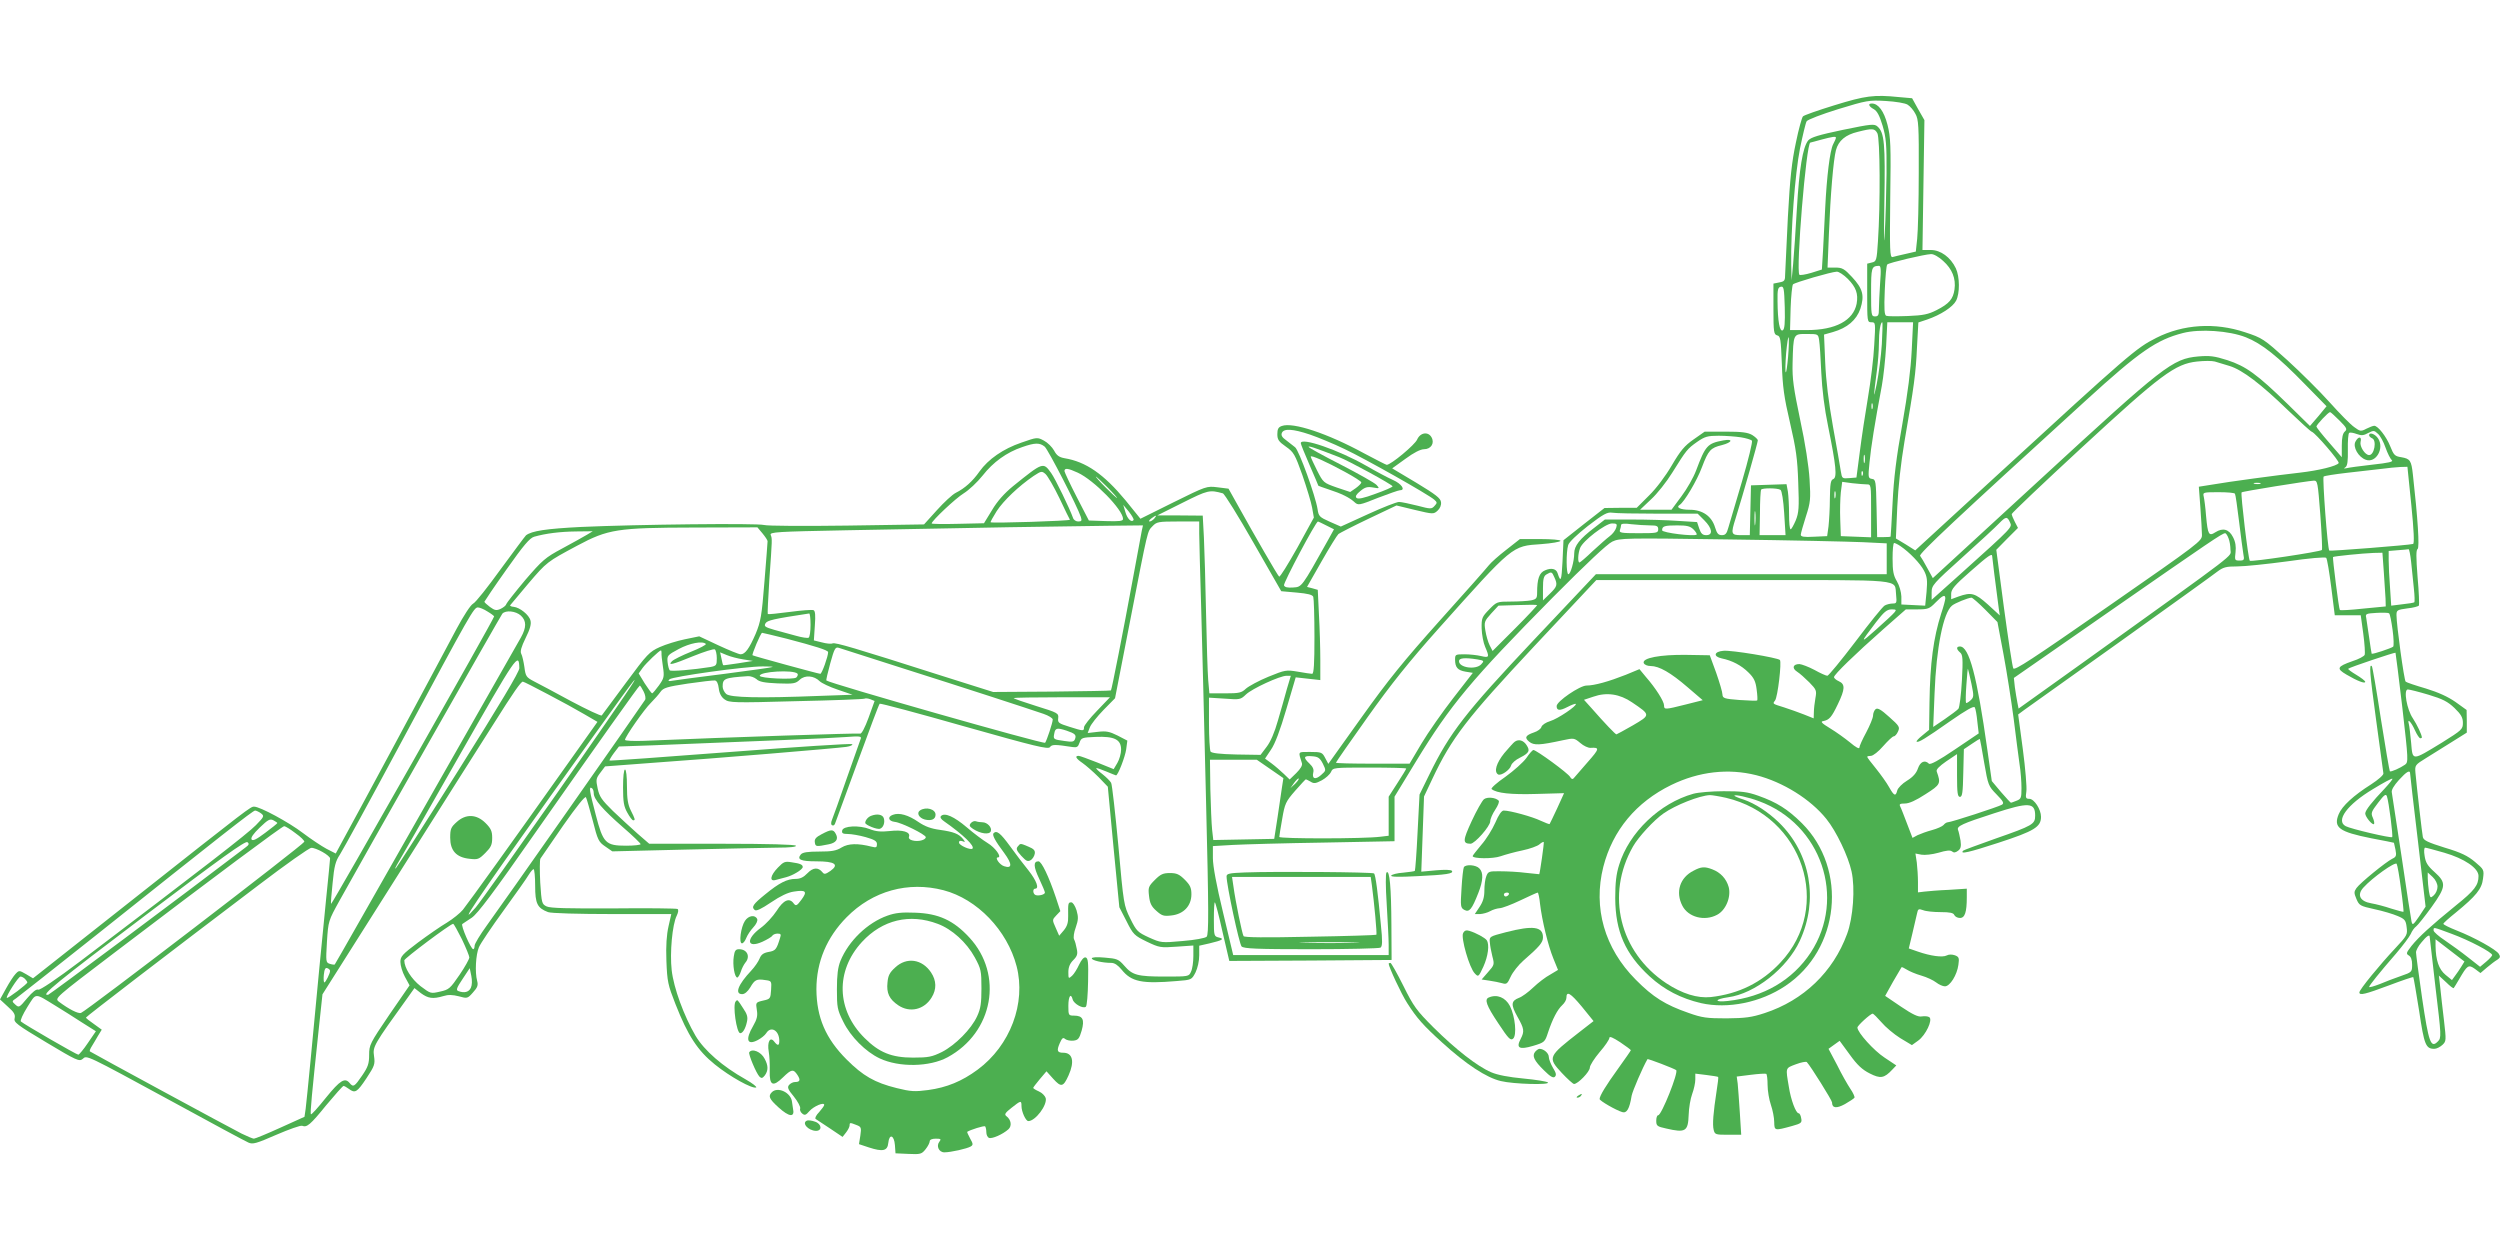 <?xml version="1.0" standalone="no"?>
<!DOCTYPE svg PUBLIC "-//W3C//DTD SVG 20010904//EN"
 "http://www.w3.org/TR/2001/REC-SVG-20010904/DTD/svg10.dtd">
<svg version="1.0" xmlns="http://www.w3.org/2000/svg"
 width="1280pt" height="640pt" viewBox="0 0 1280 640"
 preserveAspectRatio="xMidYMid meet">
<g transform="translate(0,640) scale(0.1,-0.1)"
fill="#4caf50" stroke="none">
<path d="M9392 5861 c-84 -26 -156 -51 -161 -57 -5 -5 -22 -65 -36 -134 -21
-98 -30 -180 -41 -380 -7 -140 -13 -272 -14 -293 0 -34 -3 -38 -30 -43 l-30
-6 0 -130 c0 -119 2 -130 19 -135 17 -4 19 -18 24 -146 4 -117 11 -170 42
-302 31 -134 38 -184 42 -307 5 -128 3 -153 -13 -193 -11 -25 -22 -45 -26 -45
-5 0 -8 35 -8 78 0 42 -3 94 -6 115 l-7 38 -91 -3 -91 -3 -3 -127 -3 -128 -44
0 c-52 0 -54 6 -29 85 38 122 114 389 114 400 0 6 -13 18 -29 28 -23 13 -53
17 -136 17 l-107 0 -57 -40 c-46 -32 -67 -57 -111 -132 -32 -55 -80 -119 -117
-155 l-63 -63 -83 0 -82 -1 -105 -82 -105 -83 -5 -110 c-5 -98 -9 -109 -25
-59 -7 23 -32 29 -64 15 -30 -12 -41 -43 -41 -116 0 -27 -4 -32 -31 -38 -17
-3 -64 -6 -103 -6 -71 0 -73 -1 -111 -40 -37 -38 -40 -44 -39 -98 1 -31 9 -74
18 -94 23 -53 21 -57 -21 -47 -21 5 -59 9 -85 9 -46 0 -48 -1 -48 -27 0 -40
13 -55 54 -62 l37 -6 -101 -130 c-55 -71 -128 -175 -162 -232 l-61 -103 -189
0 c-103 0 -188 2 -188 5 0 3 73 108 162 233 120 169 213 285 362 452 385 431
377 424 526 434 55 4 100 12 100 17 0 5 -47 9 -104 9 l-104 0 -70 -55 c-39
-30 -78 -65 -89 -79 -10 -13 -122 -140 -250 -282 -187 -209 -265 -305 -402
-497 l-170 -238 -16 30 c-15 29 -19 31 -76 31 -66 0 -63 5 -43 -58 3 -11 -7
-28 -29 -50 l-34 -33 -29 28 c-16 15 -44 40 -63 54 l-34 25 30 45 c21 30 47
99 79 208 l48 163 63 -7 63 -7 0 104 c0 57 -3 160 -7 231 l-6 127 -28 8 -27 7
74 130 c41 72 80 135 87 141 7 5 76 41 154 78 l143 68 95 -23 c92 -22 95 -22
115 -4 13 12 20 28 18 44 -2 20 -27 39 -126 99 l-124 74 68 49 c42 31 77 49
95 49 35 0 55 30 39 60 -17 32 -58 26 -74 -10 -11 -27 -135 -130 -156 -130 -3
0 -56 27 -116 59 -187 102 -365 161 -421 140 -18 -6 -23 -16 -23 -42 0 -28 7
-38 44 -64 40 -28 46 -39 84 -145 22 -64 45 -139 50 -167 l9 -51 -85 -155
c-48 -85 -89 -152 -93 -147 -9 8 -123 206 -202 348 l-57 102 -56 7 c-56 7 -58
6 -226 -77 l-169 -84 -76 94 c-112 135 -203 198 -313 216 -27 5 -40 14 -53 39
-10 18 -33 41 -52 51 -34 18 -35 18 -115 -10 -94 -32 -170 -85 -215 -148 -35
-50 -75 -86 -121 -109 -18 -9 -61 -49 -97 -89 l-66 -73 -393 -6 c-218 -3 -408
-2 -426 3 -37 10 -650 3 -937 -10 -177 -9 -253 -20 -282 -43 -6 -6 -64 -84
-130 -174 -65 -90 -128 -170 -141 -176 -13 -7 -48 -61 -84 -128 -93 -176 -545
-1017 -585 -1088 l-34 -63 -47 24 c-26 14 -80 50 -121 81 -72 55 -220 135
-250 135 -18 0 -19 0 -624 -478 l-508 -401 -35 21 c-35 20 -36 21 -54 2 -10
-10 -32 -44 -49 -75 l-31 -56 40 -37 c32 -28 39 -41 35 -59 -6 -21 10 -33 162
-124 155 -93 169 -99 186 -85 22 20 8 27 468 -223 195 -107 367 -199 381 -205
22 -10 40 -5 143 40 65 28 124 49 132 46 24 -10 42 5 123 105 45 54 85 99 89
99 4 0 16 -7 27 -15 32 -24 42 -18 90 54 42 64 45 72 39 114 -7 48 -3 56 173
300 l34 48 33 -26 c37 -27 61 -31 115 -15 25 8 47 7 79 -1 43 -12 45 -12 73
20 23 25 27 37 21 59 -12 44 -7 134 9 172 8 19 65 104 127 189 61 84 119 166
128 182 10 16 21 29 25 29 4 0 8 -38 8 -85 0 -92 11 -114 66 -135 14 -6 159
-10 328 -10 l303 0 -14 -62 c-10 -44 -14 -99 -11 -178 4 -106 8 -123 46 -220
64 -163 114 -239 202 -310 78 -63 190 -125 211 -118 7 2 -17 21 -54 42 -116
65 -211 147 -256 223 -59 101 -112 245 -122 336 -10 88 3 234 26 279 8 17 10
30 4 34 -5 3 -152 5 -327 3 -236 -1 -324 1 -343 10 -25 12 -26 17 -33 122 -3
61 -3 116 1 123 5 7 57 83 117 170 68 97 112 152 116 144 4 -7 19 -61 35 -120
25 -99 30 -109 64 -132 l36 -25 370 9 c204 5 416 9 473 10 66 0 101 4 97 10
-4 6 -141 10 -379 10 l-372 0 -60 52 c-32 28 -89 81 -126 116 -57 56 -69 73
-78 115 -10 46 -8 52 14 81 l24 32 239 18 c327 23 950 75 996 82 22 3 35 10
30 14 -4 4 -285 -14 -623 -40 -338 -26 -617 -46 -619 -44 -2 2 8 19 22 38 l26
34 173 6 c555 22 904 36 982 42 82 6 89 5 82 -11 -3 -9 -36 -101 -72 -204 -35
-102 -69 -196 -74 -208 -6 -14 -6 -25 0 -28 6 -4 12 0 15 7 3 7 54 147 114
311 60 164 111 301 115 304 3 3 198 -49 433 -116 365 -103 430 -119 439 -106
10 14 25 14 116 0 22 -3 28 1 35 22 9 26 13 27 82 30 97 4 131 -13 131 -65 0
-20 -9 -51 -19 -68 l-19 -32 -84 34 c-46 18 -89 34 -95 34 -22 0 -14 -14 20
-37 17 -12 54 -44 81 -71 l48 -50 29 -308 30 -309 37 -72 c34 -68 40 -73 103
-104 65 -31 71 -32 153 -26 l86 6 0 -54 c0 -30 -5 -66 -12 -80 -11 -25 -12
-25 -134 -25 -140 0 -166 7 -208 56 -29 33 -37 36 -99 41 -42 4 -67 2 -67 -4
0 -10 54 -23 100 -23 17 0 34 -12 53 -35 50 -62 104 -73 281 -58 77 6 77 6 97
44 11 23 19 58 19 88 l0 49 53 12 c67 16 78 23 47 30 -24 6 -25 8 -25 93 0 48
2 87 5 87 3 0 21 -68 39 -150 l35 -150 415 2 416 3 -1 180 c-1 190 -9 284 -25
268 -5 -5 -5 -72 1 -163 5 -85 10 -179 10 -207 l0 -53 -398 0 -398 0 -52 218
c-34 140 -52 239 -52 278 l0 62 103 6 c56 3 265 9 465 12 l362 7 0 114 0 114
109 179 c178 292 283 418 702 842 170 171 278 273 304 285 38 18 63 19 600 11
308 -4 615 -11 683 -14 l122 -6 0 -79 0 -79 -744 0 -745 0 -320 -339 c-348
-369 -428 -472 -533 -687 l-50 -102 -10 -193 c-5 -107 -12 -196 -14 -198 -2
-2 -29 -6 -59 -9 -31 -2 -58 -9 -62 -15 -4 -7 38 -8 133 -3 150 7 187 13 178
27 -3 6 -37 7 -81 3 l-76 -7 7 192 7 193 43 91 c99 210 176 309 520 677 l319
340 752 0 c842 0 773 7 783 -75 4 -41 3 -45 -17 -45 -12 0 -30 -4 -41 -10 -10
-5 -77 -88 -150 -185 -73 -96 -138 -175 -144 -175 -6 0 -36 13 -66 30 -30 16
-65 29 -77 30 -33 0 -40 -21 -12 -39 13 -8 41 -33 63 -55 36 -37 38 -42 31
-80 -4 -23 -8 -55 -8 -73 l-1 -31 -50 20 c-28 11 -73 27 -101 36 -61 19 -60
18 -47 35 14 17 35 198 25 208 -14 12 -248 51 -289 47 -48 -4 -54 -29 -9 -39
54 -11 101 -36 137 -72 28 -27 37 -46 42 -87 4 -29 5 -54 3 -56 -2 -3 -43 -1
-91 2 -78 6 -86 9 -87 28 0 12 -15 62 -32 111 l-33 90 -119 2 c-135 2 -229
-16 -219 -42 4 -9 19 -15 35 -15 44 0 103 -34 190 -109 l77 -66 -87 -22 c-107
-27 -111 -27 -111 -5 0 21 -43 89 -93 146 l-33 40 -70 -29 c-86 -34 -160 -55
-201 -55 -34 0 -153 -81 -153 -105 0 -24 16 -25 55 -5 21 11 40 18 43 16 8 -9
-93 -77 -131 -88 -23 -7 -42 -20 -45 -30 -2 -9 -19 -22 -38 -28 -44 -15 -50
-27 -24 -48 24 -19 52 -18 172 8 56 12 58 12 89 -14 17 -15 41 -26 53 -25 47
3 46 -4 -15 -73 -35 -40 -67 -77 -72 -83 -5 -6 -12 -4 -18 7 -10 19 -173 138
-188 138 -4 0 -21 -18 -36 -41 -16 -22 -64 -65 -107 -96 -44 -30 -76 -59 -71
-63 25 -21 99 -29 230 -25 l141 4 -35 -77 c-20 -42 -37 -79 -39 -81 -1 -2 -22
6 -46 17 -41 20 -156 52 -189 52 -11 0 -26 -22 -43 -62 -15 -34 -47 -86 -72
-114 -24 -29 -44 -54 -44 -57 0 -14 104 -15 143 -1 23 8 73 22 112 30 38 8 77
22 87 31 10 9 20 14 22 12 3 -3 -20 -161 -23 -165 -1 0 -31 3 -68 7 -38 5 -96
8 -131 8 -58 1 -63 -1 -72 -25 -6 -14 -10 -47 -10 -73 0 -35 -7 -58 -25 -85
l-24 -36 27 0 c15 1 38 7 52 15 14 8 35 14 48 15 12 0 60 18 106 40 46 22 86
40 89 40 3 0 9 -26 12 -58 10 -84 41 -213 68 -279 l24 -59 -40 -24 c-23 -12
-62 -42 -87 -66 -25 -24 -58 -48 -73 -53 -41 -16 -42 -35 -8 -96 35 -62 37
-75 17 -114 -25 -47 -8 -57 63 -36 60 18 61 20 77 69 23 69 48 117 73 140 12
11 21 27 21 37 0 37 20 26 79 -45 l60 -74 -72 -56 c-162 -126 -164 -130 -91
-209 29 -31 58 -57 63 -57 20 0 81 63 81 84 0 11 23 47 50 79 28 32 50 65 50
73 0 10 18 2 55 -22 30 -20 55 -39 55 -41 0 -2 -29 -44 -65 -94 -63 -87 -95
-140 -95 -156 0 -9 83 -57 116 -67 23 -7 37 16 48 84 5 25 56 144 81 187 2 4
139 -49 147 -56 13 -11 -75 -231 -92 -231 -6 0 -10 -13 -10 -28 0 -26 4 -30
51 -40 99 -23 112 -15 115 70 1 35 9 83 18 107 9 24 16 57 16 74 l0 30 57 -7
c31 -4 58 -8 60 -10 2 -2 -2 -34 -8 -72 -17 -111 -22 -171 -15 -199 6 -24 10
-25 74 -25 l67 0 -7 112 c-4 62 -9 130 -11 150 l-5 36 72 9 c39 5 74 7 79 5 4
-2 7 -28 7 -57 0 -30 8 -76 17 -102 9 -26 17 -66 17 -88 1 -45 1 -45 92 -20
47 13 51 17 46 40 -2 14 -8 25 -13 25 -14 0 -40 69 -50 135 -17 101 -19 95 36
116 27 10 52 15 56 11 20 -21 129 -196 129 -206 0 -30 22 -33 66 -9 24 14 46
28 49 33 2 4 -7 25 -21 45 -14 21 -45 75 -68 122 l-44 83 29 21 28 20 52 -71
c38 -53 64 -77 102 -96 55 -28 74 -25 116 20 l20 21 -60 40 c-54 35 -139 129
-139 154 0 10 67 71 78 71 4 0 24 -20 45 -44 20 -24 64 -61 96 -81 l60 -36 32
23 c39 28 76 107 57 120 -7 5 -24 6 -38 4 -18 -4 -46 9 -107 50 l-81 55 40 72
c23 40 43 73 44 75 1 2 13 -4 26 -12 14 -9 47 -23 75 -31 28 -8 62 -24 76 -35
14 -11 34 -20 45 -20 26 0 62 58 69 110 5 35 3 41 -18 49 -15 5 -31 5 -42 -1
-21 -11 -82 -3 -148 20 l-46 16 18 75 c10 42 20 88 24 103 5 25 8 26 31 18 14
-6 54 -10 90 -10 48 0 66 -4 70 -15 4 -8 16 -15 29 -15 25 0 35 29 35 106 l0
44 -92 -6 c-51 -2 -108 -7 -125 -9 l-33 -4 0 53 c0 29 -3 74 -6 100 l-7 46 31
-6 c17 -3 55 1 87 10 40 12 60 14 69 7 9 -8 18 -7 31 3 14 10 17 22 13 52 -4
21 -9 46 -13 55 -7 19 21 32 185 85 178 58 210 56 210 -12 0 -44 -12 -51 -204
-118 -87 -31 -161 -58 -164 -61 -21 -21 30 -9 180 40 184 60 218 81 218 133 0
38 -35 92 -60 92 -18 0 -20 5 -15 38 3 20 -5 117 -18 215 l-24 179 31 23 c17
12 238 170 491 350 253 181 476 341 496 357 32 24 45 28 105 28 37 0 152 12
256 26 110 16 193 23 198 18 5 -5 16 -73 26 -151 l18 -143 67 0 66 0 13 -95
c7 -52 10 -100 7 -108 -3 -7 -30 -22 -62 -32 -80 -28 -84 -38 -31 -69 56 -33
96 -48 96 -37 0 5 -21 21 -46 36 -25 15 -44 29 -41 31 6 7 239 85 242 82 1 -2
17 -128 35 -281 31 -270 31 -279 14 -292 -24 -17 -73 -39 -78 -34 -2 2 -23
123 -46 269 -22 145 -43 266 -46 269 -15 15 -11 -35 21 -270 20 -145 37 -271
38 -279 1 -8 -26 -32 -63 -56 -90 -57 -149 -111 -166 -153 -28 -68 2 -90 167
-123 63 -12 115 -22 116 -23 0 0 4 -16 8 -36 6 -30 3 -37 -17 -46 -32 -16
-165 -124 -183 -150 -13 -19 -13 -25 0 -56 14 -33 19 -36 92 -52 43 -9 96 -25
119 -35 36 -15 42 -22 46 -57 5 -38 3 -43 -59 -109 -78 -83 -183 -211 -183
-225 0 -17 29 -10 152 36 66 25 122 44 124 42 2 -2 15 -80 30 -173 26 -175 34
-194 78 -194 11 0 29 9 41 20 20 19 20 22 8 127 -7 59 -16 135 -19 168 l-7 60
37 -34 c19 -19 37 -33 39 -30 2 2 14 22 27 44 43 74 48 78 82 54 l28 -21 34
29 c18 15 41 33 52 39 15 10 17 16 8 30 -13 22 -124 84 -216 120 -38 15 -68
30 -68 34 0 4 28 29 63 57 105 86 134 122 140 174 6 46 5 47 -41 86 -37 31
-71 48 -155 73 -86 27 -108 37 -112 54 -4 19 -29 236 -38 330 -3 38 -2 40 55
75 33 20 92 57 133 83 l75 47 0 58 -1 58 -57 41 c-39 27 -87 49 -152 69 -52
15 -99 31 -103 35 -8 7 -47 291 -47 341 0 25 4 27 55 34 30 3 57 10 60 15 2 4
0 69 -7 145 -8 103 -8 139 0 144 11 7 1 158 -24 381 -8 73 -14 81 -59 89 -34
5 -39 11 -57 56 -20 50 -63 105 -82 105 -6 0 -24 -7 -40 -15 -28 -15 -32 -14
-62 8 -19 13 -75 70 -127 128 -51 57 -149 154 -217 216 -120 108 -127 113
-216 142 -153 51 -316 41 -454 -29 -103 -52 -138 -82 -819 -707 l-415 -381
-49 31 -50 30 7 161 c5 104 18 223 37 336 49 283 58 348 64 482 l7 127 45 15
c70 24 131 64 148 96 20 38 19 123 -1 166 -27 57 -78 94 -128 94 l-43 0 5 333
5 332 -32 56 -31 56 -68 6 c-128 13 -171 7 -330 -42z m375 3 c13 -8 31 -29 40
-47 16 -28 18 -61 17 -302 0 -148 -4 -300 -8 -337 l-7 -66 -52 -12 c-29 -6
-59 -14 -67 -16 -14 -3 -15 32 -12 301 4 272 2 313 -14 376 -18 70 -47 109
-80 109 -22 0 -16 -15 10 -29 17 -10 29 -32 45 -85 18 -61 21 -95 20 -246 -1
-96 -5 -233 -9 -305 -4 -81 -5 -21 -2 160 5 301 0 356 -35 387 -16 15 -32 13
-178 -17 -124 -26 -163 -38 -177 -54 -28 -35 -46 -145 -58 -351 -6 -107 -15
-233 -19 -280 l-8 -85 -2 79 c-3 174 20 470 45 596 14 68 29 131 34 139 4 8
77 36 161 62 147 45 158 47 244 42 51 -3 100 -11 112 -19z m-155 -146 c14 -25
16 -364 3 -555 -6 -96 -8 -102 -31 -107 l-24 -6 0 -150 c0 -147 0 -150 22
-150 21 0 21 -2 14 -117 -3 -65 -18 -185 -32 -268 -14 -82 -33 -208 -42 -280
l-17 -130 -37 -3 c-36 -3 -37 -2 -43 35 -3 21 -21 124 -40 228 -23 130 -36
235 -40 331 l-6 141 46 13 c73 21 120 61 140 119 22 68 13 103 -43 163 -39 42
-50 48 -85 48 l-40 0 7 173 c8 203 23 378 36 428 13 49 49 79 112 94 75 19 86
18 100 -7z m-212 -23 c0 -4 -6 -18 -14 -33 -17 -33 -33 -165 -41 -327 -3 -66
-8 -164 -11 -217 l-6 -98 -54 -17 c-30 -9 -57 -13 -61 -10 -19 20 35 676 56
677 3 1 29 7 56 15 56 15 75 18 75 10z m549 -631 c46 -41 66 -90 58 -146 -7
-49 -27 -73 -92 -106 -41 -21 -68 -27 -147 -30 -54 -2 -103 -2 -110 1 -10 3
-12 34 -8 130 3 69 8 129 13 133 9 9 191 52 224 53 13 1 41 -15 62 -35z m-323
-116 c-3 -50 -6 -108 -6 -130 0 -31 -3 -38 -20 -38 -19 0 -20 7 -20 124 0 126
2 133 39 135 11 1 13 -15 7 -91z m-165 24 c42 -43 54 -76 45 -127 -17 -86
-108 -135 -254 -135 l-87 0 3 113 c2 61 8 116 12 121 10 10 196 64 224 65 10
1 36 -16 57 -37z m-333 -263 c-16 -10 -26 45 -27 148 -1 61 2 72 17 75 15 3
17 -8 20 -106 2 -81 -1 -111 -10 -117z m507 -71 c-4 -62 -16 -153 -26 -203
-18 -87 -18 -75 1 70 5 39 10 99 10 135 0 63 8 110 17 110 3 0 1 -51 -2 -112z
m153 -32 c-5 -99 -20 -217 -48 -377 -31 -171 -44 -279 -50 -404 -5 -93 -9
-171 -10 -172 0 -2 -16 -3 -35 -3 l-34 0 -3 148 c-3 139 -4 147 -23 150 -20 3
-21 7 -13 85 7 76 27 201 63 392 8 44 18 135 22 203 l6 122 66 0 66 0 -7 -144z
m1711 67 c81 -32 163 -97 304 -242 l109 -111 -42 -51 -43 -50 -116 114 c-155
151 -212 192 -307 223 -66 21 -90 24 -149 19 -132 -12 -176 -47 -804 -625
l-555 -510 -28 51 c-15 28 -32 57 -37 63 -8 10 181 187 848 795 276 252 362
311 498 346 86 22 236 12 322 -22z m-2185 -15 c3 -18 8 -93 11 -166 4 -85 16
-184 35 -275 41 -203 47 -262 26 -270 -13 -5 -16 -24 -17 -99 0 -51 -4 -115
-7 -143 l-7 -50 -67 -3 c-52 -3 -68 0 -68 10 0 7 12 49 26 93 24 74 25 89 19
190 -4 67 -22 185 -48 305 -34 163 -41 210 -39 290 4 153 3 150 72 150 59 0
59 0 64 -32z m-159 -85 c-4 -46 -9 -82 -12 -79 -3 3 -2 47 2 98 5 51 10 87 13
80 2 -8 1 -52 -3 -99z m2261 -47 c65 -20 161 -93 299 -227 61 -58 115 -108
122 -110 18 -6 143 -151 137 -160 -9 -15 -102 -38 -199 -49 -116 -13 -362 -46
-454 -62 l-63 -10 8 -107 c4 -58 8 -121 8 -139 1 -32 -10 -40 -479 -366 -393
-273 -481 -331 -487 -318 -5 10 -26 150 -48 312 l-39 295 55 56 56 56 -16 31
c-9 17 -16 35 -16 40 0 5 160 157 356 338 408 377 481 431 593 443 36 4 77 4
91 0 14 -4 48 -14 76 -23z m-1829 -218 c-3 -7 -5 -2 -5 12 0 14 2 19 5 13 2
-7 2 -19 0 -25z m2391 -61 c38 -38 41 -45 27 -57 -10 -9 -15 -30 -15 -72 l0
-59 -65 75 c-36 41 -65 78 -65 82 0 9 61 74 70 74 3 0 25 -20 48 -43z m-5271
-72 c41 -14 121 -47 177 -74 106 -50 428 -232 459 -259 16 -14 16 -17 2 -32
-15 -17 -20 -17 -88 1 -40 10 -82 19 -94 19 -12 0 -84 -28 -160 -63 l-138 -63
-57 25 c-52 23 -57 28 -62 64 -11 69 -95 301 -115 317 -10 8 -31 24 -46 36
-20 14 -27 25 -22 37 9 24 55 22 144 -8z m5507 -67 c10 -29 25 -58 32 -64 10
-8 -16 -14 -99 -23 -62 -7 -121 -15 -132 -18 -15 -3 -17 -2 -6 5 10 8 13 31
12 90 -1 44 2 83 7 86 5 3 22 0 38 -6 24 -9 36 -8 59 5 28 14 31 14 50 -4 12
-10 29 -42 39 -71z m-3301 53 c26 -4 52 -12 57 -17 4 -5 -18 -97 -51 -209 -33
-110 -64 -217 -70 -237 -8 -30 -15 -38 -33 -38 -18 0 -25 8 -35 40 -17 57 -64
90 -129 90 -49 0 -73 12 -52 25 23 14 89 125 114 193 33 87 44 99 102 113 54
14 60 34 7 24 -81 -15 -91 -26 -139 -154 -13 -35 -47 -95 -75 -132 l-51 -69
-81 0 -80 0 56 53 c31 28 80 90 109 137 73 117 77 122 128 158 39 27 53 31
110 31 36 0 87 -4 113 -8z m-3564 -48 c18 -16 168 -307 185 -360 6 -19 4 -23
-14 -23 -11 0 -23 8 -26 18 -16 46 -91 201 -112 230 -41 57 -41 57 -195 -67
-45 -37 -81 -77 -108 -123 l-41 -67 -134 -3 c-74 -2 -134 -1 -134 2 1 14 123
129 164 154 26 16 70 57 97 91 54 69 123 119 203 146 66 23 89 23 115 2z
m4198 -80 c-3 -10 -5 -2 -5 17 0 19 2 27 5 18 2 -10 2 -26 0 -35z m2799 -219
c13 -130 16 -197 9 -199 -19 -6 -426 -38 -429 -34 -9 8 -36 373 -29 379 5 4
58 12 118 19 61 7 139 16 175 20 36 5 81 9 100 10 l36 1 20 -196z m-6828 166
c83 -38 232 -190 232 -237 0 -11 -19 -13 -87 -11 l-88 3 -62 120 c-34 66 -62
126 -63 133 0 17 18 15 68 -8z m-94 -130 c27 -58 52 -108 54 -111 3 -6 -399
-19 -406 -13 -2 1 12 27 31 57 35 54 113 128 189 180 40 26 42 26 61 10 11
-10 43 -65 71 -123z m4113 118 c-3 -8 -6 -5 -6 6 -1 11 2 17 5 13 3 -3 4 -12
1 -19z m-3867 -63 c30 -30 52 -55 49 -55 -2 0 -29 25 -59 55 -30 30 -52 55
-49 55 2 0 29 -25 59 -55z m6210 -140 c7 -96 11 -178 8 -181 -9 -9 -362 -62
-369 -55 -8 7 -48 343 -42 350 3 5 334 58 369 60 20 1 21 -7 34 -174z m-2322
155 c22 0 22 -2 22 -135 l0 -136 -77 3 -78 3 -3 85 c-2 47 0 109 3 139 l7 54
51 -7 c29 -3 62 -6 75 -6z m2015 3 c-7 -2 -21 -2 -30 0 -10 3 -4 5 12 5 17 0
24 -2 18 -5z m-2457 -31 c7 -4 15 -55 19 -119 l7 -113 -66 0 -67 0 2 113 c0
61 3 115 6 120 5 9 84 9 99 -1z m-2855 -18 c8 -2 79 -116 157 -253 l142 -248
79 -7 c57 -5 81 -11 85 -22 3 -9 6 -101 6 -205 0 -137 -3 -189 -12 -189 -6 0
-39 5 -73 11 -60 10 -65 9 -151 -26 -49 -20 -100 -48 -115 -61 -22 -21 -34
-24 -106 -24 l-81 0 -6 68 c-3 37 -8 191 -11 342 -3 151 -8 326 -11 388 l-6
112 -117 1 -116 0 130 65 c130 65 138 67 206 48z m3136 -21 c-3 -10 -5 -4 -5
12 0 17 2 24 5 18 2 -7 2 -21 0 -30z m2046 19 c3 -4 12 -68 21 -142 9 -74 19
-150 22 -167 6 -30 4 -33 -20 -33 -24 0 -25 2 -20 43 3 29 0 52 -13 77 -21 41
-52 49 -90 25 -34 -22 -39 -13 -48 84 -3 42 -9 86 -12 99 -5 21 -3 22 75 22
45 0 83 -3 85 -8z m-5639 -134 c-10 -16 -32 5 -42 40 l-11 37 29 -35 c15 -19
26 -38 24 -42z m3183 -20 c-2 -18 -4 -6 -4 27 0 33 2 48 4 33 2 -15 2 -42 0
-60z m-500 52 l205 0 34 -34 c41 -41 46 -76 10 -76 -19 0 -27 8 -36 34 l-11
33 -97 6 c-53 4 -160 7 -236 7 l-139 0 -54 -42 c-75 -57 -103 -93 -103 -131 0
-42 -19 -107 -30 -107 -11 0 -12 112 -1 149 4 15 45 54 101 98 79 61 100 72
124 68 16 -3 121 -5 233 -5z m-2577 -25 c-7 -8 -18 -15 -24 -15 -6 0 -2 7 8
15 25 19 32 19 16 0z m4381 -19 c12 -26 18 -21 -248 -260 l-153 -137 0 38 c0
36 7 44 158 180 87 78 171 156 187 173 35 36 42 37 56 6z m-4151 -58 c0 -35 5
-205 10 -378 5 -173 16 -621 25 -994 14 -562 14 -681 3 -692 -7 -7 -60 -17
-123 -22 -109 -10 -111 -9 -172 18 -58 27 -64 32 -96 97 -33 67 -34 71 -61
373 -16 168 -32 313 -37 322 -5 9 -25 29 -44 44 -20 15 -34 29 -32 31 2 2 25
-6 51 -17 26 -11 49 -20 50 -20 10 0 47 96 52 133 l6 45 -50 26 c-42 21 -59
24 -101 19 l-52 -6 11 29 c6 16 38 56 70 89 l59 60 76 390 c95 489 89 462 116
491 21 22 29 24 131 24 l108 0 0 -62z m650 42 l40 -20 -32 -58 c-135 -241
-132 -237 -177 -240 -29 -2 -43 1 -47 11 -4 12 163 327 174 327 1 0 21 -9 42
-20z m1485 -12 c-4 -13 -18 -32 -33 -43 -15 -11 -54 -46 -88 -77 -33 -32 -64
-58 -67 -58 -10 0 -8 45 3 74 14 37 129 125 163 126 25 0 28 -3 22 -22z m173
12 c35 0 42 -3 42 -20 0 -19 -7 -20 -101 -20 -88 0 -100 2 -95 16 3 9 6 20 6
26 0 7 18 9 53 4 28 -3 71 -6 95 -6z m-2602 -27 c-3 -16 -24 -127 -46 -248
-48 -261 -108 -567 -112 -570 -2 -2 -138 -4 -303 -6 l-300 -2 -260 82 c-460
147 -547 172 -562 167 -8 -4 -33 -1 -55 5 l-41 10 5 76 c4 53 2 76 -7 79 -7 3
-61 -1 -121 -9 -60 -8 -111 -13 -113 -11 -2 2 2 81 8 176 15 211 15 209 7 229
-6 15 30 17 386 24 643 13 1141 21 1336 23 l184 2 -6 -27z m2825 6 c11 -11 18
-23 16 -26 -11 -11 -177 9 -177 22 0 21 12 25 77 25 51 0 67 -4 84 -21z
m-4767 -20 c14 -17 26 -35 26 -40 0 -5 -7 -98 -16 -207 -14 -176 -19 -204 -45
-267 -33 -76 -54 -105 -77 -105 -9 0 -60 21 -114 46 l-98 46 -73 -15 c-39 -8
-98 -26 -129 -40 -53 -24 -64 -35 -174 -184 -64 -87 -119 -161 -123 -166 -4
-4 -74 29 -157 73 -82 45 -168 90 -191 102 -38 20 -42 25 -48 72 -4 28 -11 59
-16 68 -7 12 0 36 22 81 23 46 30 72 25 90 -7 29 -55 67 -86 70 -11 1 -19 4
-18 8 2 3 44 53 93 111 95 111 95 111 250 194 159 85 205 92 597 93 l326 1 26
-31z m-899 -7 c-16 -10 -73 -41 -126 -70 -88 -47 -102 -60 -190 -162 -52 -62
-95 -117 -97 -123 -1 -7 -14 -17 -28 -24 -22 -10 -30 -9 -55 9 -16 12 -29 24
-29 27 1 3 51 78 113 165 89 126 119 161 142 168 60 17 132 26 215 27 l85 1
-30 -18z m8405 -18 c6 -14 10 -41 10 -59 0 -38 64 11 -734 -562 l-351 -251 -6
31 c-4 18 -9 53 -13 79 l-5 47 502 349 c501 348 565 392 580 392 4 0 12 -12
17 -26z m-1680 -40 c46 -31 102 -89 121 -126 16 -31 18 -49 13 -108 l-7 -71
-61 3 -61 3 0 41 c-1 23 -10 56 -23 78 -18 30 -22 53 -22 117 0 43 3 79 8 79
4 0 19 -7 32 -16z m2615 -81 c4 -38 10 -99 14 -136 4 -37 5 -69 2 -71 -3 -2
-31 -7 -62 -10 l-56 -7 -6 92 c-4 51 -7 114 -7 140 l0 48 48 4 c26 2 50 4 54
5 3 1 9 -28 13 -65z m-140 -50 c4 -54 8 -116 9 -138 l1 -40 -115 -11 c-63 -7
-117 -10 -120 -7 -5 4 -38 266 -35 271 3 4 152 19 207 21 l46 1 7 -97z m-2005
79 c0 -7 17 -142 34 -270 l5 -33 -61 56 c-66 59 -85 64 -150 41 l-38 -14 0 28
c0 23 18 44 98 114 93 82 112 95 112 78z m-2242 -107 c18 -39 15 -48 -23 -85
l-35 -34 0 62 c0 48 4 63 18 71 25 15 28 14 40 -14z m2002 -109 c0 -7 -9 -42
-21 -77 -40 -126 -57 -252 -60 -456 l-2 -140 -34 -28 c-19 -15 -32 -29 -30
-32 8 -7 43 14 171 104 85 59 122 80 127 71 4 -7 10 -40 13 -73 l7 -60 -123
-83 c-81 -55 -125 -79 -132 -72 -21 21 -44 10 -56 -24 -8 -24 -25 -44 -56 -63
-25 -15 -47 -38 -50 -50 -8 -32 -16 -29 -42 17 -12 22 -43 65 -67 95 -25 30
-45 57 -45 60 0 3 9 5 19 5 11 0 39 22 63 50 24 27 48 50 54 50 6 0 16 11 22
25 10 22 7 28 -45 74 -43 39 -60 48 -70 40 -7 -6 -13 -21 -13 -33 0 -11 -16
-50 -35 -86 -19 -35 -35 -70 -35 -78 0 -8 -19 2 -47 26 -27 22 -73 55 -103 73
-43 26 -51 35 -35 37 31 6 43 20 75 87 37 77 38 102 5 117 -14 6 -25 16 -25
21 0 13 107 117 252 245 l116 102 59 0 c54 0 62 3 93 35 36 37 50 43 50 21z
m205 -58 l62 -63 31 -165 c17 -91 40 -239 52 -330 11 -91 25 -195 30 -232 6
-37 10 -92 10 -123 0 -50 -2 -56 -26 -65 -14 -6 -27 -10 -28 -10 -2 0 -25 25
-51 55 l-47 56 -23 162 c-53 377 -93 527 -140 527 -20 0 -19 -14 1 -31 13 -11
15 -31 9 -143 -4 -72 -12 -137 -18 -145 -6 -7 -38 -31 -70 -53 l-59 -40 7 173
c9 234 45 412 89 448 15 13 82 40 100 41 5 0 37 -28 71 -62z m-2407 -95 l-116
-116 -15 29 c-8 16 -18 50 -22 76 -7 43 -5 48 30 87 l37 40 96 3 c54 2 99 2
102 0 2 -1 -48 -55 -112 -119z m-5262 86 c19 -11 34 -23 34 -25 0 -12 -831
-1477 -835 -1472 -2 2 2 50 8 107 8 86 15 112 37 145 15 23 159 286 320 586
352 655 366 680 387 680 8 0 31 -9 49 -21z m7204 -4 c-7 -9 -49 -48 -94 -88
-84 -75 -84 -72 -1 37 41 53 55 65 79 66 24 0 27 -2 16 -15z m-7033 -17 c29
-27 29 -60 0 -112 -13 -23 -232 -408 -487 -856 -255 -448 -464 -817 -466 -818
-1 -2 -12 -1 -25 3 -21 7 -21 10 -15 114 7 106 7 106 65 211 112 203 823 1455
833 1468 17 19 69 14 95 -10z m9583 -73 c6 -43 7 -82 3 -86 -10 -8 -105 -40
-110 -36 -1 2 -7 39 -13 83 -6 43 -13 89 -15 101 -5 20 -1 22 52 25 32 2 61 1
65 -2 5 -4 12 -42 18 -85z m-8100 26 c0 -33 -4 -63 -10 -66 -5 -3 -34 1 -65
10 -30 8 -80 22 -110 30 -48 14 -54 18 -46 33 9 16 40 23 224 51 4 0 7 -26 7
-58z m-123 -71 c145 -38 213 -59 213 -69 0 -22 -32 -111 -40 -111 -9 0 -342
91 -347 95 -5 3 42 115 49 115 4 0 60 -14 125 -30z m-413 -27 c3 -4 -31 -22
-76 -40 -45 -18 -89 -40 -97 -48 -25 -25 2 -18 109 26 55 22 104 38 110 34 5
-3 10 -24 10 -45 0 -36 -2 -39 -32 -45 -88 -14 -203 -24 -209 -17 -4 4 -9 23
-11 42 -3 33 -1 36 57 67 56 30 122 43 139 26z m1006 -124 c319 -101 641 -206
723 -234 26 -9 47 -22 47 -29 0 -16 -31 -109 -39 -119 -8 -8 -1104 304 -1120
319 -2 1 7 41 20 88 21 76 26 85 44 79 11 -3 157 -50 325 -104z m-1233 79 c-1
-7 2 -39 7 -70 8 -53 6 -60 -20 -97 -16 -22 -32 -41 -35 -41 -3 0 -20 23 -38
51 l-31 51 20 28 c18 25 86 90 94 90 2 0 3 -6 3 -12z m418 -34 l50 -8 -75 -12
c-41 -6 -76 -11 -77 -10 -2 2 -6 17 -9 34 l-7 32 34 -14 c19 -8 57 -18 84 -22z
m-1146 -45 c1 -17 -102 -189 -310 -520 -171 -272 -316 -498 -322 -504 -6 -5
-4 1 4 15 9 14 150 261 314 549 303 532 312 545 314 460z m4904 45 c36 -6 37
-8 21 -25 -27 -30 -114 -18 -114 16 0 16 29 19 93 9z m-3608 -39 c-5 -3 -116
-18 -245 -35 -129 -16 -248 -32 -265 -35 -23 -4 -27 -3 -17 7 14 14 385 66
477 66 33 0 56 -1 50 -3z m6139 -87 c13 -63 12 -68 -5 -84 -11 -10 -21 -15
-23 -13 -2 2 -2 45 2 94 3 50 7 86 8 80 2 -5 10 -40 18 -77z m-6011 53 c4 -4
1 -13 -6 -20 -15 -12 -187 -4 -187 9 0 22 172 32 193 11z m-210 -28 c14 -14
41 -19 109 -22 81 -3 92 -1 113 19 27 25 73 21 102 -8 9 -9 50 -29 92 -43 l76
-26 -169 -6 c-306 -12 -457 -9 -478 10 -10 9 -18 26 -18 37 0 42 8 46 129 54
14 1 33 -6 44 -15z m2716 -50 c-10 -38 -31 -110 -46 -162 -17 -61 -38 -109
-58 -135 l-31 -41 -124 2 c-86 2 -126 7 -132 15 -4 7 -8 72 -8 145 l0 131 80
-5 c78 -6 82 -5 109 21 31 30 174 96 208 96 l22 0 -20 -67z m-3345 35 c-43
-74 -766 -1106 -809 -1155 -98 -113 0 32 383 570 375 525 455 635 426 585z
m436 -32 c3 -26 13 -45 30 -57 23 -17 46 -18 367 -9 188 4 346 10 350 13 4 3
18 1 29 -3 l22 -9 -31 -86 c-18 -49 -36 -84 -43 -81 -9 3 -661 -18 -1106 -37
-54 -2 -98 0 -98 5 0 15 98 156 133 190 18 18 40 43 49 56 14 20 33 26 139 42
68 10 131 17 139 16 10 -1 17 -15 20 -40z m-876 -30 c67 -35 151 -81 188 -103
l67 -39 -177 -249 c-243 -343 -480 -673 -512 -713 -14 -17 -51 -47 -82 -66
-31 -18 -97 -64 -147 -101 -81 -61 -91 -72 -91 -100 0 -18 10 -52 23 -76 l24
-44 -104 -151 c-99 -146 -103 -154 -103 -205 0 -45 -6 -62 -36 -106 -39 -57
-45 -61 -64 -38 -24 29 -48 15 -121 -75 -40 -50 -74 -88 -77 -85 -5 4 5 105
39 427 l20 187 391 618 c215 340 433 686 486 768 100 159 139 215 149 215 4 0
61 -29 127 -64z m491 14 c9 -17 12 -36 8 -43 -17 -28 -754 -1079 -811 -1156
-34 -47 -62 -93 -62 -103 0 -10 -3 -18 -7 -18 -12 0 -65 123 -56 129 5 3 26
18 48 32 30 20 110 126 329 440 316 451 527 749 532 749 2 0 11 -14 19 -30z
m9139 -17 c73 -22 98 -35 133 -68 34 -33 43 -49 43 -76 0 -33 -5 -37 -107
-101 -156 -95 -150 -95 -158 -1 -4 43 -9 86 -12 97 -9 32 13 9 32 -34 10 -22
22 -40 27 -40 4 0 8 2 8 4 0 14 -25 66 -46 98 -31 45 -49 148 -26 148 8 0 56
-12 106 -27z m-4078 -39 c96 -65 96 -64 4 -118 -44 -25 -82 -46 -84 -46 -5 0
-58 55 -129 136 l-37 41 48 16 c68 24 135 14 198 -29z m-2739 -43 c-37 -38
-67 -76 -67 -85 0 -20 -2 -20 -75 3 -55 17 -60 21 -57 44 3 25 -2 28 -112 62
-64 20 -116 38 -116 41 0 2 111 4 247 4 l246 0 -66 -69z m-156 -102 c44 -15
51 -22 43 -43 -5 -14 -14 -16 -53 -10 -59 8 -59 9 -53 39 5 28 14 30 63 14z
m4698 -164 c20 -116 22 -120 63 -162 35 -36 40 -45 28 -53 -18 -11 -261 -90
-277 -90 -6 0 -16 -6 -22 -14 -6 -7 -33 -19 -59 -26 -26 -7 -59 -19 -74 -26
l-26 -14 -28 73 c-15 39 -30 79 -35 88 -6 12 -1 15 24 15 22 0 57 16 106 48
77 49 79 54 57 116 -4 10 13 27 49 52 l55 37 0 -109 c0 -90 3 -110 15 -110 12
0 15 23 17 122 l3 122 40 27 c22 15 41 27 42 25 1 -1 11 -55 22 -121z m-3386
-5 c17 -35 17 -35 -9 -58 -29 -26 -48 -20 -40 13 4 15 -2 29 -19 45 -34 32
-31 42 13 38 31 -2 40 -9 55 -38z m-270 -27 l68 -47 -7 -45 c-4 -25 -14 -95
-23 -156 l-17 -110 -156 -3 -156 -3 -6 53 c-3 29 -7 122 -9 206 l-2 152 120 0
120 0 68 -47z m697 2 c0 -2 -20 -36 -45 -74 l-45 -70 0 -100 0 -100 -42 -5
c-82 -11 -518 -11 -518 -1 0 6 7 47 15 93 13 77 18 88 66 143 28 32 53 59 55
59 2 0 13 -6 24 -12 17 -11 26 -10 58 7 20 11 41 30 47 43 10 22 12 22 197 22
104 0 188 -2 188 -5z m1792 -34 c137 -35 278 -123 359 -224 51 -63 112 -191
129 -269 19 -85 8 -237 -23 -320 -71 -194 -223 -340 -422 -405 -67 -22 -99
-26 -195 -27 -101 0 -125 3 -195 28 -118 41 -181 80 -270 170 -160 161 -219
368 -166 578 48 187 168 331 348 419 142 69 292 86 435 50z m3348 7 c0 -7 18
-163 40 -346 l39 -334 -33 -50 c-31 -45 -34 -47 -39 -26 -3 13 -26 163 -51
333 -26 171 -48 318 -50 328 -3 12 11 35 36 63 41 45 58 54 58 32z m-5709 -51
l-24 -22 19 27 c10 14 21 24 23 22 3 -3 -6 -15 -18 -27z m5578 -25 c-64 -67
-99 -111 -99 -127 0 -17 37 -62 45 -54 3 4 0 18 -6 32 -11 24 -8 31 27 77 31
41 40 47 45 33 10 -29 32 -203 27 -209 -7 -6 -212 42 -238 56 -53 28 8 111
140 190 52 32 97 56 99 53 3 -2 -16 -25 -40 -51z m-9169 -24 c0 -30 46 -83
149 -173 50 -43 91 -83 91 -87 0 -4 -33 -8 -74 -8 -106 0 -118 13 -156 159
-32 122 -36 146 -20 136 6 -3 10 -15 10 -27z m-1704 -102 c18 -14 17 -17 -26
-61 -40 -42 -280 -227 -897 -695 -127 -96 -208 -150 -217 -147 -10 4 -29 -11
-57 -44 -40 -48 -42 -49 -60 -33 -19 17 -19 18 4 33 13 9 196 154 408 322 640
510 804 639 815 639 5 0 19 -6 30 -14z m84 -50 c0 -2 -28 -25 -62 -50 -45 -34
-64 -43 -70 -34 -5 9 9 29 42 61 43 41 52 46 70 37 11 -6 20 -12 20 -14z m93
-52 c27 -19 47 -39 45 -44 -5 -15 -1115 -866 -1143 -876 -14 -6 -64 20 -113
57 -23 18 -23 18 285 252 522 397 858 647 868 647 6 0 32 -16 58 -36z m-256
-73 c-315 -240 -1001 -752 -1010 -754 -45 -8 45 65 498 407 387 293 512 383
522 374 10 -8 8 -14 -10 -27z m394 -23 c22 -12 39 -27 39 -33 0 -6 -9 -98 -20
-205 -20 -200 -46 -467 -80 -830 -11 -113 -22 -224 -25 -247 l-6 -41 -124 -56
c-68 -31 -129 -56 -135 -56 -6 0 -34 12 -63 26 -54 27 -768 414 -777 421 -2 2
2 14 10 26 7 12 22 36 32 54 l19 31 -40 29 c-22 15 -41 30 -41 33 1 5 390 304
885 679 138 105 258 190 269 190 10 1 36 -9 57 -21z m10864 -4 c103 -30 175
-79 175 -119 0 -47 -20 -74 -116 -151 -129 -105 -189 -160 -227 -207 -27 -35
-29 -40 -14 -49 11 -6 17 -22 17 -47 0 -37 -1 -39 -57 -58 -32 -11 -82 -30
-110 -42 -29 -11 -53 -18 -53 -14 0 7 52 72 138 171 34 40 68 85 75 100 6 15
19 33 28 39 9 7 44 51 78 98 76 106 77 125 16 180 -36 32 -46 49 -51 83 -4 23
-3 42 3 42 5 0 49 -12 98 -26z m-222 -184 c9 -63 14 -116 13 -118 -2 -2 -30 6
-63 16 -32 11 -78 23 -102 27 -58 10 -75 43 -40 81 46 51 163 134 170 121 4
-7 14 -64 22 -127z m187 10 c0 -15 -8 -34 -19 -44 -17 -16 -19 -15 -25 21 -3
21 -6 51 -6 67 l0 29 25 -23 c15 -14 25 -35 25 -50z m-4755 -40 c-3 -5 -10
-10 -16 -10 -5 0 -9 5 -9 10 0 6 7 10 16 10 8 0 12 -4 9 -10z m-5360 -229 c21
-44 38 -86 38 -93 0 -8 -22 -48 -50 -89 -48 -70 -54 -76 -100 -86 -48 -11 -48
-11 -100 28 -47 37 -83 94 -83 132 0 10 235 186 250 187 4 0 23 -36 45 -79z
m10187 28 c90 -33 208 -95 208 -109 0 -4 -14 -20 -31 -34 l-31 -26 -61 48
c-34 27 -88 66 -119 87 -32 21 -58 44 -58 51 0 18 -5 19 92 -17z m-112 -15 c0
-3 14 -121 30 -262 30 -248 30 -256 12 -274 -36 -37 -47 -8 -81 223 -17 118
-31 223 -31 233 0 10 12 33 28 51 25 31 42 43 42 29z m162 -153 c-9 -14 -23
-36 -32 -47 l-16 -22 -33 27 c-34 28 -50 74 -51 149 l0 33 74 -57 74 -57 -16
-26z m-10912 -22 c0 -13 -23 -59 -29 -59 -4 0 -5 18 -3 39 3 29 8 38 18 34 8
-3 14 -9 14 -14z m721 -86 c-10 -23 -34 -29 -65 -17 -12 5 -8 16 22 61 l37 56
8 -39 c5 -24 4 -48 -2 -61z m-2283 45 c7 -7 12 -15 12 -18 0 -8 -100 -84 -105
-79 -6 7 59 109 70 109 6 0 16 -5 23 -12z m157 -138 c33 -20 93 -58 133 -84
l73 -46 -41 -60 c-22 -33 -45 -60 -49 -60 -9 0 -279 156 -294 170 -5 4 10 37
33 74 47 74 34 74 145 6z"/>
<path d="M6660 4131 c0 -5 20 -55 45 -112 25 -57 45 -105 45 -106 0 -1 24 -9
53 -19 65 -21 106 -41 132 -65 19 -17 23 -17 120 22 55 21 106 39 113 39 30 0
8 33 -35 52 -27 12 -89 45 -139 74 -140 80 -334 147 -334 115z m195 -71 c48
-18 275 -142 275 -150 0 -4 -39 -21 -87 -38 -62 -23 -90 -29 -98 -21 -7 7 -1
18 20 35 24 20 37 23 65 18 34 -6 34 -5 18 13 -10 11 -92 57 -183 104 -90 46
-165 87 -165 91 0 6 26 -2 155 -52z m31 -76 c46 -25 84 -49 84 -54 0 -5 -13
-18 -28 -29 l-29 -20 -69 23 c-68 24 -69 25 -101 88 -17 34 -32 66 -32 70 -1
10 78 -25 175 -78z"/>
<path d="M12130 4171 c0 -5 7 -11 15 -15 25 -9 12 -86 -15 -86 -21 0 -49 44
-44 67 8 29 -11 31 -26 2 -15 -27 15 -80 53 -93 52 -19 96 59 63 109 -16 24
-46 34 -46 16z"/>
<path d="M5913 1895 c-33 -33 -35 -39 -30 -82 4 -37 12 -54 37 -76 29 -26 38
-29 79 -24 61 7 101 49 101 108 0 33 -6 47 -34 75 -28 28 -42 34 -76 34 -35 0
-48 -6 -77 -35z"/>
<path d="M2338 2191 c-29 -26 -33 -35 -33 -80 0 -66 31 -101 99 -108 42 -5 48
-3 81 30 29 29 35 42 35 77 0 34 -6 48 -34 76 -46 46 -101 48 -148 5z"/>
<path d="M8670 2336 c-172 -48 -329 -198 -380 -364 -15 -47 -20 -92 -20 -171
1 -170 51 -285 176 -400 75 -69 161 -113 263 -137 138 -31 305 3 432 88 279
186 321 597 85 833 -73 72 -128 107 -224 141 -56 20 -86 23 -177 23 -60 0
-130 -6 -155 -13z m168 -21 c393 -93 547 -557 278 -843 -96 -103 -214 -161
-357 -177 -68 -7 -146 17 -228 71 -239 159 -311 453 -170 700 27 48 107 135
156 169 61 43 185 92 238 94 11 0 48 -6 83 -14z m168 -17 c319 -117 448 -495
265 -775 -93 -141 -241 -228 -425 -248 -71 -8 -69 9 2 19 136 18 302 148 367
289 97 209 55 448 -106 605 -58 56 -123 98 -181 118 -27 8 -48 18 -48 20 0 8
73 -8 126 -28z"/>
<path d="M8671 1942 c-70 -35 -94 -109 -57 -180 30 -58 113 -80 177 -46 45 23
73 91 60 142 -12 43 -42 75 -84 91 -39 15 -57 14 -96 -7z"/>
<path d="M7755 2602 c-6 -4 -29 -30 -53 -58 -41 -51 -54 -95 -32 -109 15 -9
61 23 67 46 3 11 23 29 44 39 49 25 54 36 35 65 -16 25 -41 32 -61 17z"/>
<path d="M3190 2369 c0 -75 4 -98 22 -130 12 -22 25 -39 30 -39 12 0 10 6 -12
50 -15 30 -20 59 -20 125 0 50 -4 85 -10 85 -6 0 -10 -37 -10 -91z"/>
<path d="M7598 2308 c-9 -7 -38 -58 -63 -112 -46 -100 -47 -115 -6 -116 22 0
101 90 101 115 0 12 12 39 26 60 14 21 22 41 17 46 -16 16 -58 20 -75 7z"/>
<path d="M4711 2251 c-20 -13 -6 -39 24 -47 34 -8 55 1 55 25 0 28 -48 42 -79
22z"/>
<path d="M4571 2228 c-28 -10 -23 -32 10 -36 34 -3 158 -65 159 -78 0 -15 -39
-25 -68 -17 -14 3 -21 11 -18 19 9 24 -32 37 -99 29 -46 -5 -72 -2 -102 10
-54 21 -136 17 -141 -7 -3 -14 3 -18 29 -18 18 0 59 -7 91 -16 46 -13 58 -21
58 -36 0 -17 -4 -19 -27 -13 -71 18 -119 17 -154 -4 -27 -17 -51 -21 -115 -21
-59 0 -85 -4 -94 -15 -21 -26 0 -35 79 -35 96 0 119 -16 73 -49 -25 -17 -32
-19 -41 -7 -22 27 -48 25 -77 -5 -20 -21 -37 -29 -61 -29 -43 0 -83 -20 -155
-79 -63 -51 -72 -65 -54 -80 8 -7 32 4 84 39 47 32 87 51 116 55 63 10 71 1
39 -42 -23 -31 -28 -33 -39 -19 -22 31 -52 19 -88 -38 -19 -29 -55 -68 -80
-86 -78 -57 -74 -108 7 -72 24 11 48 25 51 31 4 6 16 11 27 11 17 0 19 -4 13
-22 -18 -59 -23 -66 -59 -72 -27 -5 -38 -14 -46 -34 -6 -15 -25 -43 -43 -62
-67 -71 -86 -120 -46 -120 13 0 28 13 41 34 23 40 33 45 77 38 32 -4 33 -5 30
-50 -3 -45 -4 -47 -41 -55 -38 -9 -38 -10 -32 -48 5 -30 1 -47 -19 -82 -41
-70 -31 -101 24 -72 17 9 36 24 43 35 24 39 67 14 67 -39 0 -26 -8 -27 -26 -4
-21 28 -37 -2 -28 -52 4 -22 6 -66 5 -98 -2 -75 16 -84 68 -33 43 42 53 44 74
12 17 -26 13 -36 -13 -36 -10 0 -23 -7 -30 -15 -10 -12 -6 -23 25 -60 20 -25
34 -52 32 -60 -3 -7 1 -19 10 -26 13 -11 19 -9 37 12 22 25 76 48 76 32 0 -5
-12 -21 -26 -37 -15 -15 -23 -31 -18 -35 5 -3 38 -25 74 -49 l64 -43 18 23
c10 13 18 29 18 36 0 15 2 15 35 2 24 -9 26 -13 20 -54 l-7 -44 51 -17 c71
-23 95 -18 99 23 5 49 30 41 34 -11 l3 -42 66 -3 c62 -3 68 -1 88 24 12 15 21
33 21 40 0 9 12 14 31 14 26 0 29 -2 19 -15 -18 -22 -3 -55 25 -55 33 0 117
19 135 30 13 8 13 13 -3 41 -10 18 -16 33 -15 34 15 10 87 33 92 28 3 -4 6
-17 6 -30 0 -13 6 -26 14 -29 15 -6 70 18 99 44 19 17 14 49 -10 67 -12 9 -7
17 26 43 48 38 51 39 51 9 0 -29 22 -77 35 -77 36 0 98 82 89 118 -4 12 -19
27 -35 34 -16 7 -29 15 -29 18 0 3 16 23 34 45 l34 40 35 -39 c40 -44 51 -42
78 18 32 71 21 116 -27 116 -31 0 -35 10 -18 49 12 27 17 31 28 21 8 -6 27
-10 43 -8 23 3 29 10 41 51 16 57 6 77 -39 77 -28 0 -29 2 -29 50 0 49 13 68
22 33 6 -23 55 -50 68 -37 5 5 10 63 11 129 2 100 0 120 -13 123 -9 2 -21 -12
-33 -37 -10 -22 -26 -48 -36 -57 -18 -16 -19 -16 -19 19 0 25 8 44 25 61 20
20 24 31 18 58 -3 18 -9 40 -14 49 -4 9 -1 34 9 61 13 38 14 52 4 87 -8 24
-19 41 -27 41 -16 0 -17 -4 -16 -70 1 -33 -5 -52 -22 -73 l-24 -28 -18 41
c-18 40 -18 41 3 63 l21 22 -23 70 c-36 107 -73 185 -89 185 -27 0 -26 -27 4
-90 16 -34 29 -65 29 -70 0 -10 -31 -18 -47 -13 -15 5 -17 33 -3 33 22 0 7 41
-33 92 -24 29 -67 86 -96 126 -49 67 -68 82 -84 66 -8 -9 7 -38 55 -102 41
-56 41 -81 -1 -67 -23 7 -49 45 -32 45 23 0 -14 51 -53 74 -23 14 -70 49 -106
80 -65 55 -113 77 -132 58 -6 -6 -1 -16 17 -28 97 -68 157 -126 144 -139 -10
-9 -69 17 -69 31 0 9 6 11 18 7 15 -6 15 -5 3 11 -22 27 -48 37 -118 47 -46 6
-78 18 -110 40 -52 36 -99 50 -132 37z m260 -386 c172 -45 326 -205 374 -389
49 -189 -32 -406 -200 -530 -80 -59 -157 -91 -253 -104 -68 -9 -89 -8 -161 10
-113 28 -173 63 -256 146 -108 108 -154 216 -155 360 0 140 53 266 155 369
133 135 315 185 496 138z"/>
<path d="M4544 1712 c-102 -36 -199 -129 -241 -232 -13 -33 -18 -71 -18 -145
0 -93 2 -105 33 -167 37 -76 114 -153 186 -187 100 -47 256 -44 348 6 234 127
287 423 111 613 -81 88 -158 123 -277 127 -69 3 -103 -1 -142 -15z m257 -42
c73 -27 148 -95 190 -172 32 -59 34 -69 34 -158 0 -77 -4 -104 -22 -143 -30
-66 -112 -148 -180 -183 -51 -25 -69 -29 -148 -29 -110 0 -174 26 -249 101
-144 143 -149 343 -13 491 105 114 245 147 388 93z"/>
<path d="M4584 1447 c-29 -26 -37 -42 -40 -77 -6 -54 9 -86 55 -117 59 -40
133 -23 171 40 26 42 25 86 -3 128 -46 69 -125 80 -183 26z"/>
<path d="M4460 2223 c-16 -6 -30 -23 -30 -36 0 -11 62 -36 76 -30 17 6 26 32
19 54 -6 19 -34 24 -65 12z"/>
<path d="M4971 2186 c-10 -12 -8 -17 11 -30 38 -25 84 -31 91 -12 7 19 -18 46
-43 46 -10 0 -25 2 -33 5 -7 3 -19 -1 -26 -9z"/>
<path d="M4207 2129 c-29 -15 -38 -25 -35 -42 3 -22 6 -23 70 -10 38 7 52 26
38 52 -13 26 -24 26 -73 0z"/>
<path d="M5211 2066 c-10 -12 -6 -21 18 -48 25 -27 33 -31 48 -22 10 6 19 21
21 33 3 16 -5 25 -32 36 -43 18 -41 18 -55 1z"/>
<path d="M3983 1958 c-40 -41 -45 -74 -10 -63 12 3 36 10 53 14 34 9 84 39 84
52 0 12 -13 18 -56 24 -35 6 -42 3 -71 -27z"/>
<path d="M7495 1960 c-3 -5 -9 -54 -12 -109 -6 -93 -5 -99 15 -110 25 -13 38
3 71 87 25 63 27 105 5 126 -17 18 -69 22 -79 6z"/>
<path d="M6373 1933 c-78 -3 -93 -6 -93 -20 0 -44 65 -347 77 -359 12 -11 76
-14 356 -14 188 0 348 4 355 8 10 7 11 31 2 118 -15 161 -27 255 -35 262 -7 7
-506 11 -662 5z m651 -65 c12 -91 27 -250 23 -254 -2 -2 -154 -7 -339 -10
-230 -5 -337 -4 -341 3 -7 11 -41 175 -52 256 l-7 47 355 0 355 0 6 -42z m-91
-295 c-67 -2 -179 -2 -250 0 -70 1 -15 3 122 3 138 0 195 -2 128 -3z"/>
<path d="M3814 1685 c-21 -32 -32 -115 -15 -115 6 0 16 12 22 28 6 15 22 39
36 54 15 16 23 33 20 42 -10 24 -45 19 -63 -9z"/>
<path d="M7710 1627 c-84 -22 -85 -22 -82 -52 1 -16 7 -49 13 -72 11 -41 10
-44 -22 -80 l-33 -38 40 -6 c21 -3 51 -9 65 -13 23 -7 27 -3 44 34 10 22 39
59 64 81 85 74 101 94 101 120 0 55 -50 62 -190 26z"/>
<path d="M7491 1622 c-12 -23 32 -178 60 -206 18 -19 19 -19 44 35 24 53 32
113 17 135 -8 12 -55 38 -89 48 -16 5 -25 2 -32 -12z"/>
<path d="M3757 1503 c-7 -43 4 -108 18 -108 4 0 13 14 18 30 5 17 16 37 23 46
27 31 10 69 -32 69 -17 0 -23 -7 -27 -37z"/>
<path d="M7110 1466 c0 -16 65 -156 95 -202 49 -77 82 -114 179 -202 122 -111
227 -180 300 -197 65 -16 256 -21 241 -7 -6 5 -62 14 -125 20 -75 7 -133 18
-165 32 -71 30 -183 118 -295 229 -87 87 -102 107 -155 214 -32 64 -62 117
-66 117 -5 0 -9 -2 -9 -4z"/>
<path d="M7623 1293 c-24 -9 -13 -41 48 -132 52 -79 63 -90 76 -79 20 17 11
113 -16 167 -23 44 -66 62 -108 44z"/>
<path d="M3767 1273 c-17 -16 4 -163 23 -163 13 0 27 24 34 57 6 25 2 40 -20
72 -29 45 -28 44 -37 34z"/>
<path d="M7860 1015 c-17 -21 -6 -45 45 -95 33 -33 48 -41 56 -33 9 9 6 20
-10 46 -11 19 -21 44 -21 55 0 20 -26 42 -48 42 -5 0 -15 -7 -22 -15z"/>
<path d="M3836 1012 c-5 -9 36 -108 53 -125 10 -9 15 -8 27 7 18 25 18 50 -1
85 -18 36 -65 55 -79 33z"/>
<path d="M3952 808 c-20 -20 -14 -34 33 -77 56 -51 86 -54 75 -6 -1 6 -3 21
-5 34 -5 47 -73 79 -103 49z"/>
<path d="M8080 790 c-9 -6 -10 -10 -3 -10 6 0 15 5 18 10 8 12 4 12 -15 0z"/>
<path d="M4133 663 c-31 -11 4 -52 45 -53 33 0 29 36 -5 47 -16 6 -34 8 -40 6z"/>
</g>
</svg>

